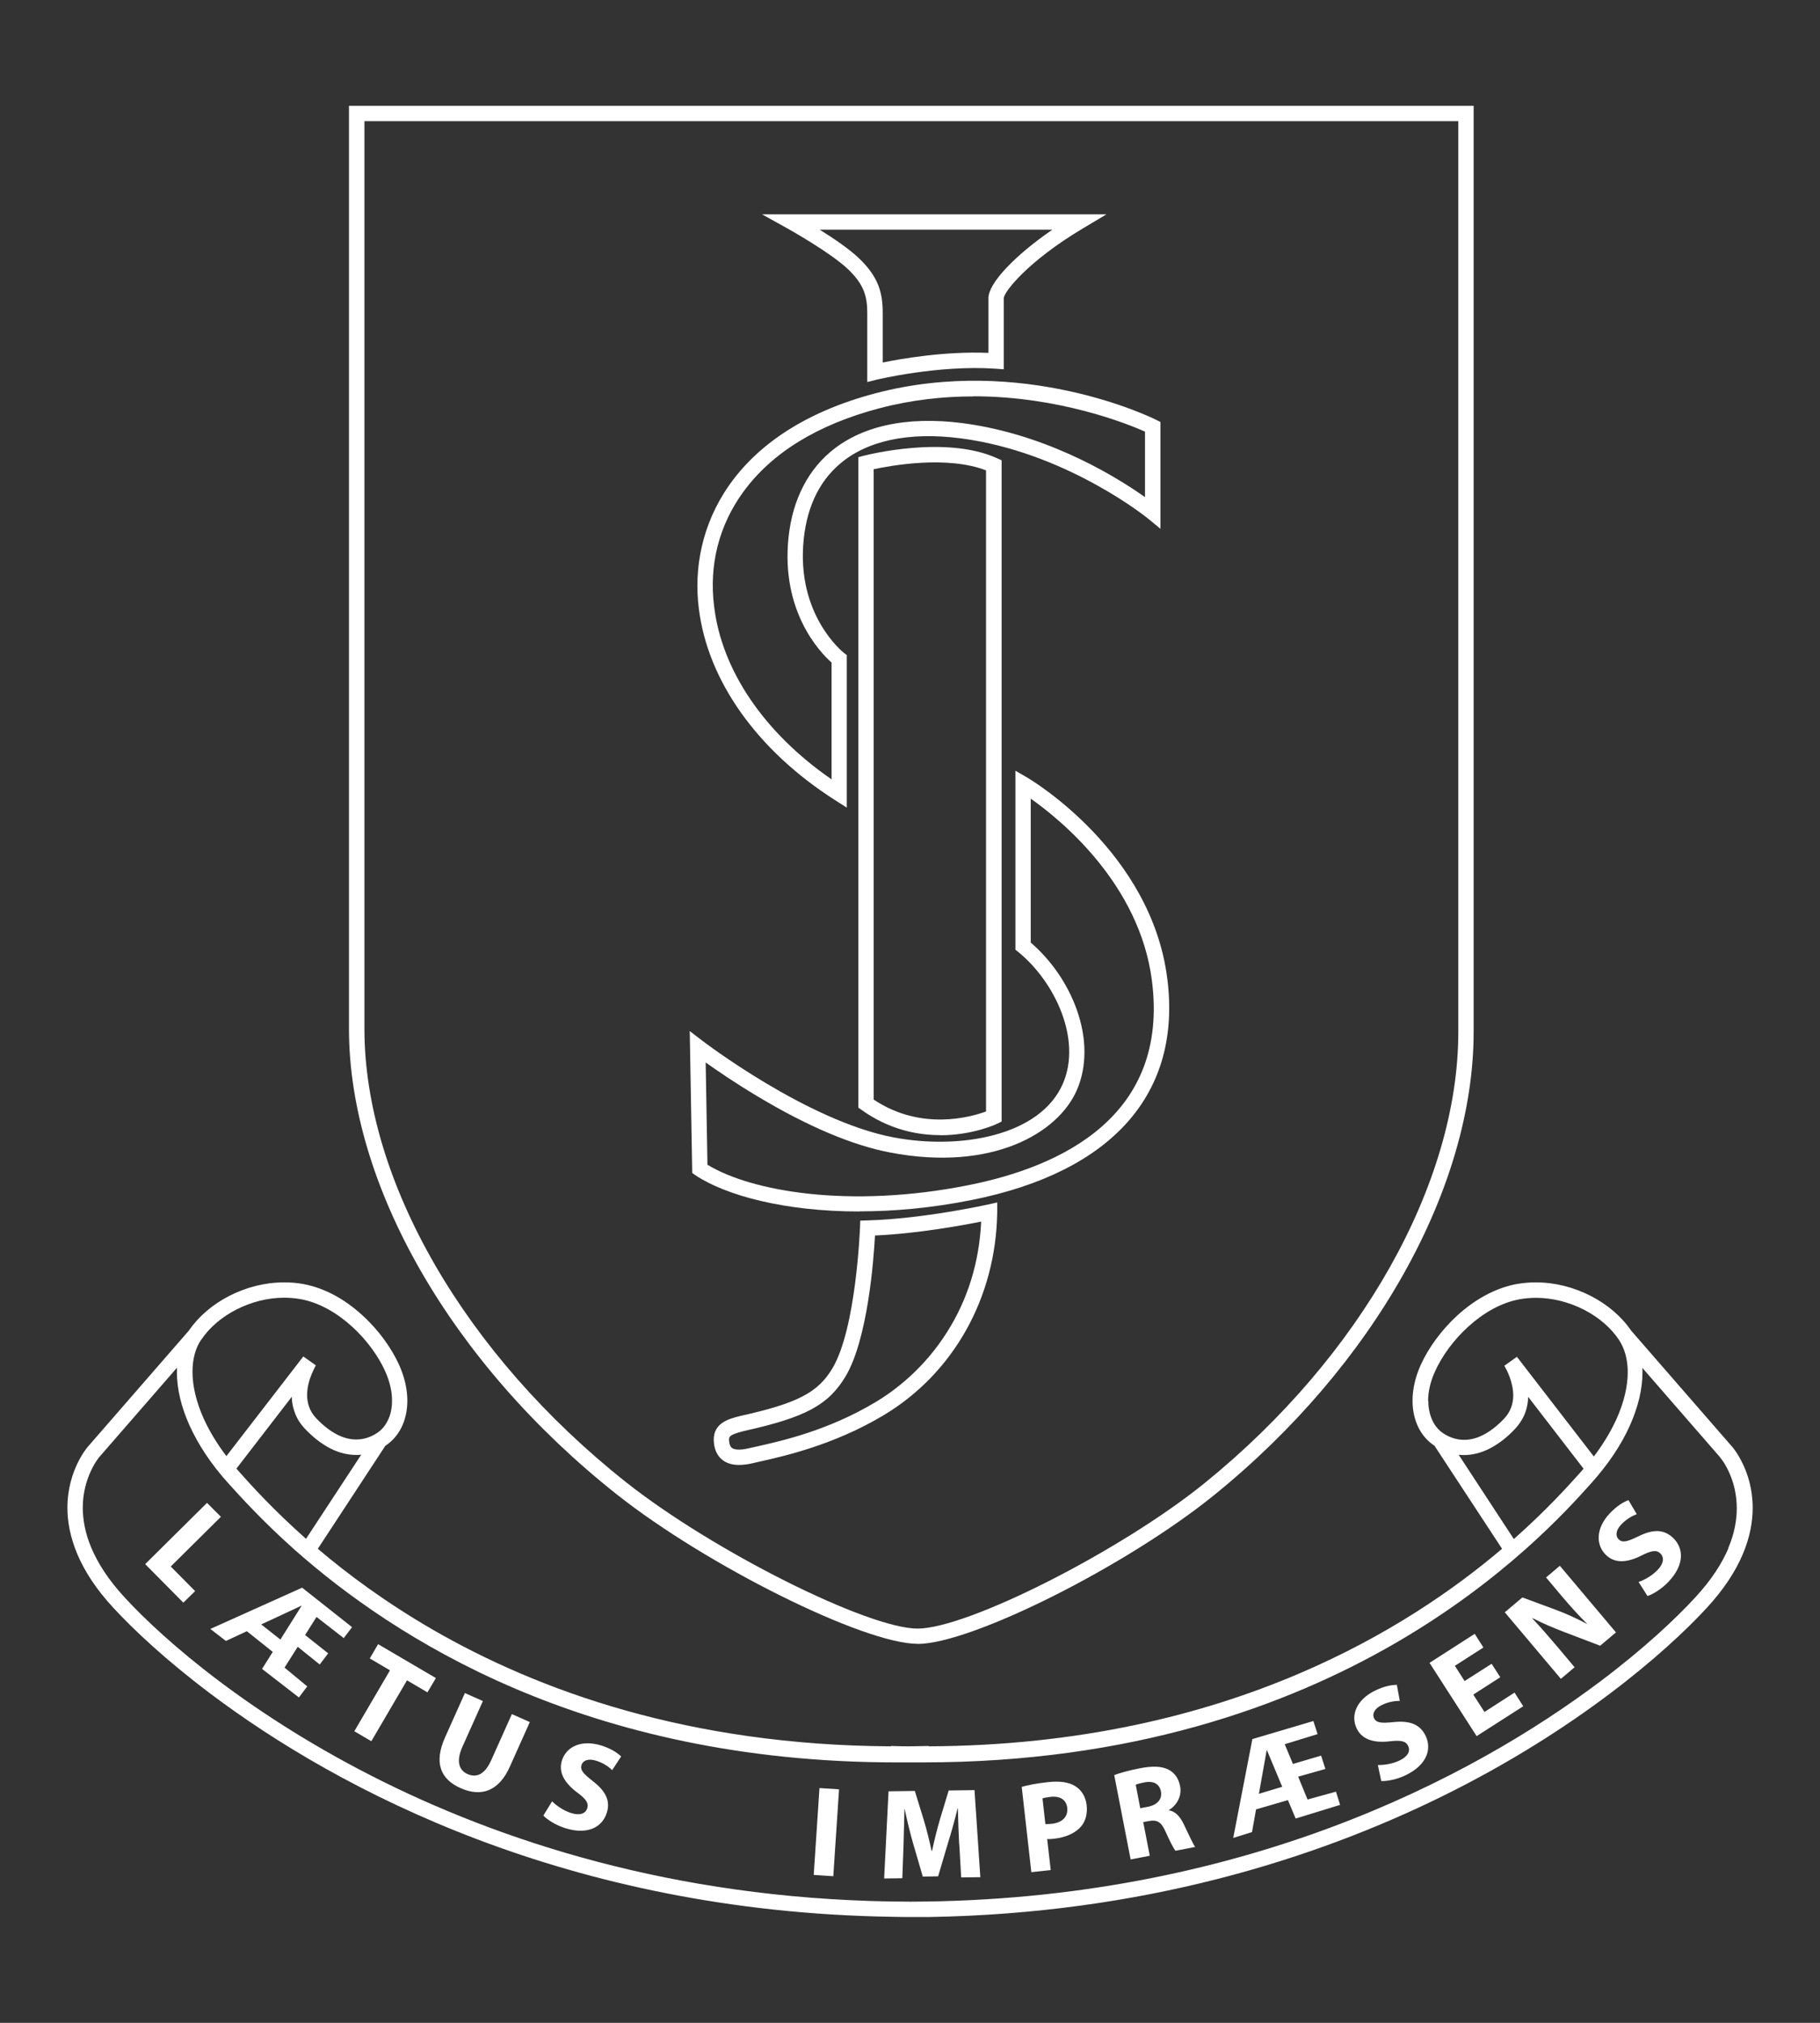 <?xml version="1.0" encoding="UTF-8"?>
<svg xmlns="http://www.w3.org/2000/svg" id="Layer_1" viewBox="0 0 153.07 170.08">
  <rect x="0" y="0" width="153.07" height="170.08" fill="#333333" stroke="none"/>
  <defs>
    <style>.cls-1{fill:#fff;}</style>
  </defs>
  <path class="cls-1" d="M146.56,123.05c-.42-.88-.84-1.37-.87-1.4h0s-8.51-9.78-8.51-9.78c-.82-1.2-2.01-2.2-3.39-2.91-1.4-.72-3-1.14-4.62-1.14-.54,0-1.08.05-1.61.14-1.89.35-3.59,1.37-4.97,2.62-1.38,1.26-2.45,2.76-3.09,4.16-.47,1.04-.7,2.07-.7,3.03,0,.82.17,1.59.5,2.26.31.62.77,1.15,1.35,1.53l5.68,8.66c-3.97,3.37-9.6,7.31-17.11,10.51-8.1,3.45-18.37,6.04-31.11,6.1v-.03c-.53.01-1.06.02-1.58.03-.52,0-1.05-.01-1.58-.03v.03c-17.04-.09-29.67-4.68-38.57-9.82-3.92-2.27-7.12-4.64-9.65-6.79l5.68-8.66c.58-.38,1.04-.91,1.35-1.53.33-.67.5-1.44.5-2.26,0-.96-.23-1.99-.7-3.03-.64-1.4-1.71-2.91-3.09-4.16-1.38-1.26-3.07-2.27-4.96-2.62-.53-.1-1.07-.14-1.61-.14-1.62,0-3.22.42-4.62,1.14-1.38.71-2.57,1.71-3.39,2.91l-8.51,9.78h0s-.45.52-.87,1.4c-.42.88-.84,2.15-.84,3.72,0,1.15.23,2.46.83,3.89.6,1.42,1.57,2.95,3.06,4.55,1.71,1.85,4.42,4.39,8.11,7.17,10.82,8.15,30.11,18.34,57.26,18.78h0c.46.01.91.02,1.37.02.07,0,.14,0,.21,0,.09,0,.18,0,.27,0,.45,0,.91,0,1.37,0h0c17.89-.3,32.38-4.83,43.27-10.21,5.63-2.78,10.3-5.8,13.99-8.58,3.69-2.78,6.4-5.32,8.11-7.17,1.48-1.6,2.46-3.13,3.06-4.55.6-1.42.83-2.73.83-3.89,0-1.58-.42-2.85-.84-3.72M120.11,117.79c0-.75.18-1.61.59-2.5.55-1.22,1.53-2.61,2.78-3.74,1.25-1.14,2.75-2.02,4.33-2.31.45-.08.91-.12,1.38-.12,1.39,0,2.8.37,4.03,1,1.23.63,2.27,1.52,2.94,2.53.47.71.74,1.63.74,2.72,0,1.16-.3,2.51-.95,3.95-.46,1.01-1.09,2.07-1.9,3.14l-6.47-8.38-1.03.73-.03.02s.01.02.03.05c.07.12.26.46.42.9.16.44.3.99.3,1.54,0,.34-.05.67-.17,1-.12.33-.3.64-.59.95-.61.65-1.21,1.09-1.77,1.38-.57.29-1.1.41-1.6.41-.57,0-1.12-.16-1.65-.48-.43-.26-.76-.63-.99-1.09-.23-.47-.37-1.04-.37-1.68M122.69,122.32c.14.01.28.02.42.02.72,0,1.46-.18,2.18-.55.72-.37,1.44-.91,2.13-1.65.41-.44.7-.92.87-1.4.16-.44.22-.87.24-1.29l4.65,6.03.03-.02c-.11.13-.22.25-.33.38-1.02,1.13-2.82,3.13-5.49,5.5-.02.02-.04.04-.07.06l-4.63-7.07ZM25.68,129.33c-2.67-2.37-4.47-4.36-5.49-5.5-.11-.13-.22-.25-.33-.38l.03.02,4.65-6.03c.01.42.08.86.24,1.29.17.49.46.97.87,1.4.69.73,1.41,1.28,2.13,1.65.72.37,1.46.55,2.18.55.14,0,.28,0,.42-.02l-4.64,7.07s-.04-.04-.07-.06M16.93,112.64c.67-1.01,1.71-1.9,2.94-2.53,1.23-.63,2.63-1,4.03-1,.46,0,.92.04,1.38.12,1.58.29,3.08,1.17,4.33,2.31,1.25,1.13,2.23,2.52,2.78,3.74.4.89.59,1.75.58,2.5,0,.65-.13,1.22-.37,1.68-.23.47-.57.84-.99,1.09-.53.32-1.07.48-1.65.48-.5,0-1.03-.12-1.6-.41-.56-.29-1.16-.73-1.77-1.38-.29-.31-.48-.63-.59-.95-.12-.33-.17-.66-.17-1,0-.64.18-1.28.38-1.75.1-.23.19-.43.26-.56.04-.07.06-.12.08-.15l.02-.03h0s0,0,0,0l-.03-.02-1.03-.73-6.47,8.38c-.81-1.07-1.44-2.13-1.9-3.14-.65-1.44-.95-2.79-.95-3.95,0-1.09.26-2.01.74-2.72M145.38,130.15c-.54,1.27-1.42,2.67-2.82,4.18-1.65,1.79-4.31,4.29-7.94,7.02-10.86,8.18-30.4,18.47-58.05,18.54-18.44-.03-33.27-4.61-44.33-10.08-5.55-2.75-10.16-5.72-13.79-8.45-3.63-2.73-6.29-5.23-7.94-7.02-1.4-1.51-2.28-2.91-2.82-4.18-.54-1.27-.72-2.4-.73-3.38,0-1.34.36-2.42.71-3.16.18-.37.35-.66.48-.84.06-.09.12-.16.15-.21l.04-.05h0s0,0,0,0l6.55-7.53c0,.13-.01.26-.01.39,0,1.38.35,2.9,1.07,4.49.72,1.58,1.79,3.23,3.26,4.85,1.03,1.14,2.87,3.18,5.59,5.6,4.09,3.62,10.17,8.09,18.51,11.65,8.35,3.56,18.96,6.21,32.09,6.21.37,0,.74,0,1.11,0,.37,0,.74,0,1.11,0,17.51,0,30.54-4.71,39.69-10,4.58-2.65,8.19-5.44,10.91-7.85,2.72-2.41,4.57-4.46,5.59-5.6,1.47-1.63,2.55-3.27,3.26-4.85.71-1.58,1.07-3.1,1.07-4.48,0-.13,0-.26-.01-.39l6.55,7.53v.02c.09.09.44.54.76,1.27.33.73.63,1.74.63,2.99,0,.98-.19,2.11-.73,3.38"></path>
  <polygon class="cls-1" points="17.41 126.36 18.58 127.53 14.36 131.71 16.41 133.78 15.42 134.75 12.21 131.51 17.41 126.36"></polygon>
  <polygon class="cls-1" points="32.8 140.44 31.1 139.44 31.8 138.24 36.66 141.09 35.95 142.29 34.23 141.28 31.23 146.4 29.8 145.56 32.8 140.44"></polygon>
  <path class="cls-1" d="M40.61,143.03l-1.72,3.84c-.52,1.16-.33,1.95.43,2.29.79.35,1.48,0,2.01-1.2l1.72-3.84,1.51.67-1.68,3.75c-.92,2.06-2.4,2.58-4.15,1.8-1.69-.75-2.25-2.14-1.3-4.26l1.67-3.73,1.51.67Z"></path>
  <path class="cls-1" d="M46.43,151.45c.35.35.94.78,1.61.99.73.23,1.2.05,1.35-.4.14-.44-.11-.79-.86-1.34-1.03-.78-1.59-1.67-1.27-2.68.38-1.19,1.67-1.77,3.31-1.26.8.25,1.32.59,1.67.92l-.75,1.15c-.23-.22-.67-.58-1.35-.79-.68-.22-1.12,0-1.23.35-.14.45.18.76.98,1.39,1.09.85,1.46,1.67,1.14,2.65-.37,1.17-1.58,1.88-3.49,1.28-.8-.25-1.52-.72-1.84-1.06l.73-1.19Z"></path>
  <rect class="cls-1" x="65.85" y="153.22" width="7.32" height="1.65" transform="translate(-88.8 213.22) rotate(-86.21)"></rect>
  <path class="cls-1" d="M80.67,155.05c-.04-.88-.09-1.94-.11-3.01h-.02c-.23.94-.52,1.99-.79,2.85l-.85,2.87-1.29.02-.82-2.81c-.25-.87-.5-1.91-.7-2.86h-.02c-.02.99-.05,2.12-.08,3.03l-.1,2.78-1.53.02.37-7.33,2.21-.03.75,2.43c.25.84.48,1.75.66,2.61h.04c.18-.85.42-1.82.66-2.64l.74-2.44,2.17-.03.49,7.32-1.61.02-.16-2.8Z"></path>
  <path class="cls-1" d="M85.92,150.24c.5-.14,1.2-.29,2.21-.4,1.02-.11,1.76,0,2.29.33.52.31.89.88.97,1.6.08.71-.08,1.35-.47,1.8-.5.58-1.31.92-2.28,1.03-.22.02-.41.04-.57.02l.3,2.61-1.63.18-.81-7.18ZM87.92,153.36c.14.02.31,0,.56-.02.87-.1,1.36-.6,1.28-1.34-.08-.67-.59-1.02-1.42-.92-.32.04-.55.08-.66.13l.24,2.15Z"></path>
  <path class="cls-1" d="M93.7,149.25c.51-.19,1.26-.4,2.14-.57,1.07-.21,1.85-.19,2.44.11.5.26.84.72.97,1.38.18.91-.35,1.66-.93,2.01v.03c.55.1.92.52,1.23,1.15.38.78.78,1.68.97,1.93l-1.66.32c-.15-.19-.44-.73-.82-1.58-.38-.87-.73-1.04-1.41-.92l-.48.09.55,2.83-1.61.31-1.38-7.1ZM95.91,152.03l.64-.12c.81-.16,1.21-.66,1.09-1.29-.13-.65-.64-.9-1.39-.76-.39.08-.61.14-.73.2l.38,1.97Z"></path>
  <path class="cls-1" d="M115.88,148.4c.49.01,1.22-.08,1.85-.39.68-.33.91-.79.7-1.22-.2-.41-.63-.49-1.55-.38-1.28.14-2.3-.11-2.77-1.07-.55-1.12-.01-2.44,1.53-3.19.75-.37,1.36-.48,1.84-.49l.25,1.35c-.32,0-.89.04-1.52.35-.64.31-.81.77-.65,1.1.2.42.66.43,1.67.33,1.37-.14,2.2.21,2.66,1.13.54,1.1.16,2.45-1.65,3.33-.75.37-1.59.52-2.07.5l-.29-1.37Z"></path>
  <polygon class="cls-1" points="126.18 141.02 123.91 142.48 124.85 143.94 127.38 142.31 128.11 143.46 124.19 145.97 120.23 139.81 124.03 137.37 124.76 138.52 122.36 140.06 123.18 141.34 125.45 139.89 126.18 141.02"></polygon>
  <path class="cls-1" d="M131.28,141.16l-4.72-5.6,1.48-1.25,2.89,1.07c.83.31,1.74.73,2.53,1.15h.02c-.7-.69-1.36-1.43-2.08-2.27l-1.37-1.63,1.16-.98,4.72,5.6-1.33,1.12-3.02-1.15c-.84-.32-1.82-.73-2.64-1.16l-.03.03c.67.71,1.35,1.49,2.12,2.4l1.42,1.69-1.16.98Z"></path>
  <path class="cls-1" d="M137.81,133.01c.47-.16,1.11-.5,1.6-1.01.53-.55.57-1.06.23-1.39-.33-.32-.76-.24-1.59.18-1.15.58-2.2.7-2.97-.04-.9-.86-.86-2.28.32-3.52.58-.61,1.11-.93,1.56-1.1l.7,1.18c-.3.11-.81.35-1.3.86-.5.52-.49,1-.22,1.26.34.32.77.17,1.68-.27,1.24-.61,2.14-.57,2.89.14.89.85,1,2.24-.39,3.7-.58.61-1.31,1.05-1.76,1.19l-.75-1.18Z"></path>
  <path class="cls-1" d="M28.9,137.74l.71-.93-4.2-3.32-7.72,3.47,1.31,1.01,1.76-.82,2.18,1.74-.9,1.43,3.1,2.4.7-.93-1.91-1.58,1.11-1.75,1.85,1.49.71-.94-1.94-1.54.96-1.52,2.29,1.78ZM23.58,137.85l-1.61-1.27,3.41-1.59-1.79,2.85Z"></path>
  <path class="cls-1" d="M110.82,145.82l-.36-1.12-5.13,1.52-1.61,8.31,1.58-.49.34-1.91,2.68-.78.65,1.55,3.74-1.15-.35-1.11-2.39.66-.79-1.92,2.29-.65-.36-1.12-2.37.7-.69-1.66,2.77-.85ZM107.84,150.23l-1.96.59.66-3.7,1.3,3.11Z"></path>
  <path class="cls-1" d="M72.94,32.12v-5.8c0-1.38-.26-2.38-1.6-3.67-1.47-1.41-5.04-3.4-5.07-3.42l-2.18-1.21h28.97l-2.01,1.2c-4.6,2.75-6.6,5.3-6.63,5.85v5.98l-.69-.05c-4.79-.33-9.93.91-9.99.92l-.8.2ZM68.94,19.31c1.14.71,2.48,1.62,3.3,2.4,1.67,1.6,2,2.94,2,4.6v4.17c1.57-.32,5.21-.96,8.89-.81v-4.6c0-1.26,2.21-3.58,5.38-5.76h-19.57Z"></path>
  <path class="cls-1" d="M79.07,95.44c-1.96,0-4.31-.48-6.61-2.12l-.27-.19v-54.69l.49-.13c.28-.07,6.88-1.74,11.18.22l.38.17v55.6l-.37.18c-.14.07-2.1.97-4.79.97ZM73.48,92.45c4.01,2.68,8.21,1.46,9.45,1v-53.9c-3.25-1.26-7.94-.42-9.45-.1v53Z"></path>
  <path class="cls-1" d="M62.16,123.17c-.54,0-.97-.12-1.32-.36-.44-.31-.71-.79-.79-1.43-.21-1.71,1.19-2.07,2.22-2.33,4.79-1.06,6.53-1.96,7.75-4.02,1.99-3.36,2.3-11.71,2.31-11.79l.02-.61.61-.02c4.7-.13,10.05-1.32,10.11-1.33l.8-.18v.82c-.1,7.19-3.69,13.58-9.6,17.1-4.15,2.47-8.29,3.4-10.29,3.85-.23.05-.43.1-.61.14-.45.11-.85.16-1.21.16ZM73.59,103.89c-.11,2.05-.61,8.68-2.46,11.81h0c-1.45,2.43-3.37,3.47-8.57,4.62-1.31.33-1.28.5-1.23.91.05.39.2.49.24.52.15.1.53.24,1.49,0,.18-.04.39-.09.63-.14,2.08-.47,5.94-1.33,9.91-3.7,1.7-1.01,4.14-2.87,6.07-5.94,1.73-2.74,2.69-5.85,2.85-9.26-1.61.32-5.34,1.01-8.94,1.17Z"></path>
  <path class="cls-1" d="M71.23,67.91l-.99-.63c-6.56-4.18-10.74-10.07-11.47-16.15-.83-6.61,2.63-14.83,14.85-18.06,12.36-3.25,23.17,2,23.62,2.23l.36.18v8.98l-1.06-.87c-.06-.05-6.46-5.23-14.89-6.61-4.51-.74-8.19-.14-10.65,1.73-1.95,1.48-3.09,3.7-3.4,6.59-.68,6.41,3.33,9.55,3.37,9.59l.25.19v12.83ZM81.86,33.33c-2.5,0-5.17.28-7.91,1-5.18,1.37-9.03,3.73-11.43,7.02-2.05,2.81-2.9,6.14-2.46,9.63.64,5.39,4.22,10.64,9.88,14.55v-9.82c-.97-.86-4.28-4.3-3.62-10.54.34-3.21,1.69-5.8,3.9-7.48,2.75-2.09,6.78-2.78,11.64-1.98,6.82,1.12,12.24,4.53,14.44,6.09v-5.51c-1.46-.65-7.21-2.97-14.44-2.97Z"></path>
  <path class="cls-1" d="M72.28,101.86c-6.27,0-11.22-1.34-13.78-3.04l-.28-.19-.21-11.94,1.07.82c.09.07,8.83,6.75,16.07,8.12,5.64,1.07,12.34-.14,14.24-4.51,1.61-3.7-.64-8.54-3.75-11.08l-.24-.19v-15.05l.98.57c.43.25,10.43,6.25,11.79,16.88,1.25,9.67-4.6,16.29-16.47,18.65-3.35.67-6.53.95-9.42.95ZM59.5,97.93c3.67,2.24,11.95,3.71,21.94,1.72,7.85-1.56,16.91-5.82,15.44-17.21h0c-1.04-8.12-7.66-13.51-10.19-15.29v12.1c1.73,1.49,3.1,3.48,3.87,5.64.86,2.41.86,4.81.01,6.76-1.59,3.66-7.17,6.87-15.67,5.26-3.18-.6-6.95-2.19-11.19-4.73-1.87-1.12-3.41-2.17-4.36-2.85l.15,8.6Z"></path>
  <path class="cls-1" d="M77.16,138.21c-4.5,0-17.75-6.59-25.32-12.59-13.87-10.99-22.49-25.98-22.49-39.13V8.9h94.59v77.85c0,13.12-8.36,28.05-21.82,38.95-7.37,5.97-20.43,12.52-24.95,12.52ZM30.65,10.19v76.31c0,12.76,8.43,27.37,22,38.12,7.26,5.75,20.32,12.31,24.52,12.31s17.08-6.52,24.14-12.23c13.16-10.66,21.34-25.2,21.34-37.94V10.19H30.65Z"></path>
</svg>
